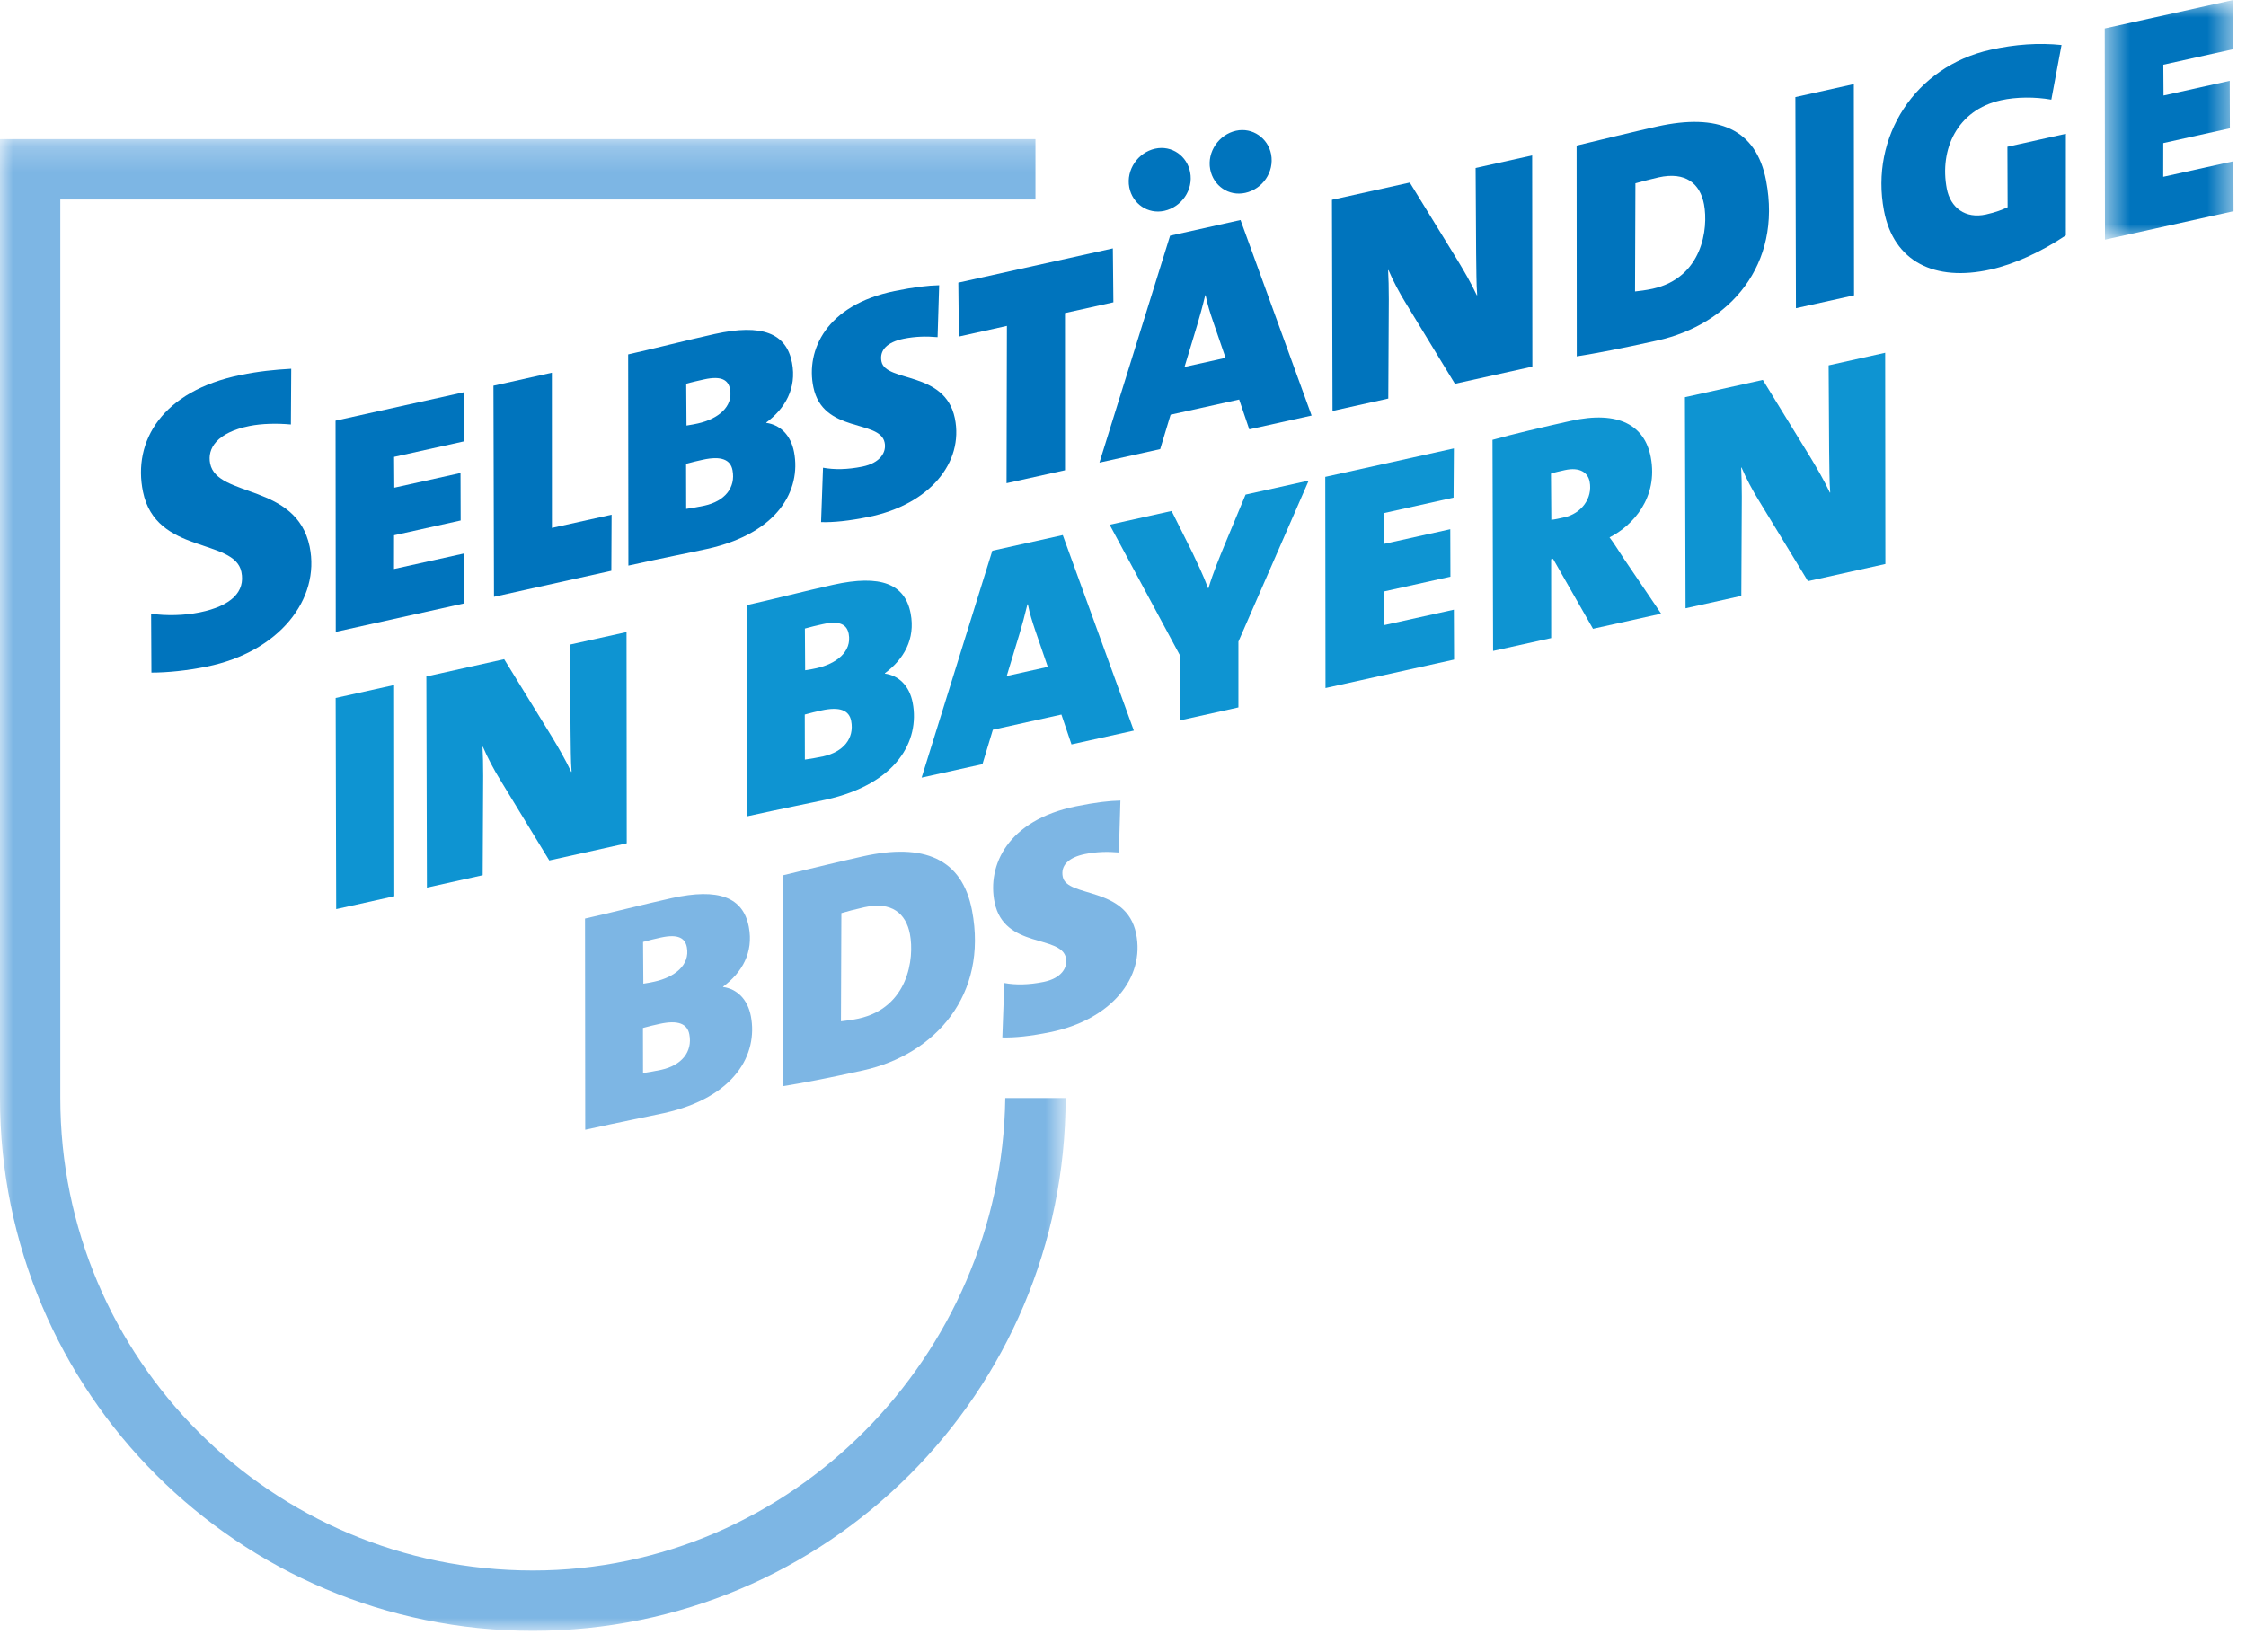 <?xml version="1.0" encoding="UTF-8"?>
<svg width="87px" height="64px" viewBox="0 0 87 64" version="1.1" xmlns="http://www.w3.org/2000/svg" xmlns:xlink="http://www.w3.org/1999/xlink">
    <!-- Generator: Sketch 59.1 (86144) - https://sketch.com -->
    <title>Group 51</title>
    <desc>Created with Sketch.</desc>
    <defs>
        <polygon id="path-1" points="0.528 0.824 5.517 0.824 5.517 10.109 0.528 10.109"></polygon>
        <polygon id="path-3" points="0 0.213 41.277 0.213 41.277 58 0 58"></polygon>
    </defs>
    <g id="Sketch---Wartungsseite" stroke="none" stroke-width="1" fill="none" fill-rule="evenodd">
        <g id="Sketch-(1440)" transform="translate(-848, -1426)">
            <g id="Group-4" transform="translate(848, 1425)">
                <g id="Group-51">
                    <path d="M11.268,17.444 C10.73,17.395 10.136,17.407 9.663,17.503 C8.402,17.758 8.019,18.372 8.141,18.962 C8.416,20.29 11.483,19.713 11.994,22.174 C12.415,24.213 10.811,26.256 8.015,26.823 C7.247,26.98 6.479,27.056 5.865,27.056 L5.853,24.777 C6.449,24.86 7.128,24.846 7.733,24.724 C8.959,24.474 9.51,23.922 9.35,23.154 C9.079,21.84 6.043,22.488 5.539,20.055 C5.133,18.093 6.279,16.145 9.32,15.527 C10.007,15.386 10.64,15.32 11.281,15.286 L11.268,17.444 Z" id="Fill-1" fill="#0074BD"></path>
                    <polygon id="Fill-3" fill="#0074BD" points="17.965 18.1 15.265 18.699 15.273 19.893 17.838 19.324 17.844 21.163 15.264 21.736 15.262 23.042 17.977 22.441 17.985 24.374 13.006 25.478 12.998 17.296 17.977 16.193"></polygon>
                    <polygon id="Fill-5" fill="#0074BD" points="23.68 23.112 19.135 24.12 19.114 15.942 21.377 15.439 21.379 21.451 23.69 20.939"></polygon>
                    <path d="M27.219,18.811 C27.038,18.851 26.783,18.907 26.576,18.968 L26.58,20.714 C26.809,20.679 27.066,20.637 27.29,20.588 C28.071,20.415 28.504,19.895 28.374,19.214 C28.297,18.807 27.939,18.651 27.219,18.811 M27.269,15.699 C27.073,15.743 26.788,15.805 26.581,15.867 L26.592,17.486 C26.775,17.46 26.954,17.421 27.03,17.405 C27.795,17.235 28.409,16.768 28.278,16.074 C28.214,15.741 27.974,15.542 27.269,15.699 M29.681,17.368 L29.683,17.382 C30.213,17.454 30.632,17.849 30.758,18.513 C31.036,19.978 30.151,21.654 27.392,22.265 C26.807,22.396 25.705,22.608 24.341,22.911 L24.332,14.729 C25.202,14.536 26.663,14.165 27.684,13.939 C29.515,13.533 30.46,13.906 30.679,15.052 C30.867,16.049 30.407,16.829 29.681,17.368" id="Fill-7" fill="#0074BD"></path>
                    <path d="M36.318,14.061 C35.884,14.023 35.461,14.031 35.003,14.123 C34.365,14.253 34.055,14.568 34.145,15.006 C34.314,15.822 36.603,15.356 36.986,17.199 C37.341,18.919 36.008,20.544 33.655,21.023 C32.87,21.183 32.286,21.239 31.805,21.226 L31.88,19.119 C32.324,19.201 32.833,19.192 33.405,19.076 C34.091,18.936 34.346,18.523 34.267,18.145 C34.081,17.239 31.879,17.797 31.506,15.999 C31.209,14.565 32.005,12.814 34.654,12.275 C35.422,12.119 35.938,12.061 36.379,12.05 L36.318,14.061 Z" id="Fill-9" fill="#0074BD"></path>
                    <path d="M43.34,34.023 C42.905,33.986 42.482,33.993 42.024,34.086 C41.386,34.217 41.076,34.531 41.167,34.968 C41.335,35.785 43.625,35.319 44.007,37.161 C44.363,38.883 43.03,40.508 40.676,40.986 C39.892,41.145 39.307,41.202 38.826,41.19 L38.902,39.081 C39.345,39.163 39.854,39.154 40.427,39.038 C41.112,38.898 41.367,38.486 41.289,38.108 C41.102,37.202 38.9,37.76 38.528,35.962 C38.231,34.528 39.026,32.776 41.675,32.237 C42.444,32.081 42.959,32.023 43.4,32.013 L43.34,34.023 Z" id="Fill-11" fill="#7DB6E4"></path>
                    <polygon id="Fill-13" fill="#0074BD" points="43.128 12.711 41.253 13.127 41.254 19.217 38.989 19.719 39.003 13.625 37.143 14.038 37.121 11.95 43.107 10.622"></polygon>
                    <path d="M46.986,13.444 C46.881,13.137 46.762,12.769 46.7,12.437 L46.684,12.441 C46.581,12.874 46.477,13.243 46.373,13.595 L45.883,15.215 L47.473,14.863 L46.986,13.444 Z M48.391,17.633 L48,16.477 L45.344,17.065 L44.941,18.398 L42.587,18.921 L45.324,10.131 L48.053,9.524 L50.806,17.098 L48.391,17.633 Z M45.103,9.167 C44.459,9.309 43.864,8.89 43.743,8.257 C43.614,7.577 44.08,6.907 44.741,6.76 C45.4,6.615 45.984,7.051 46.101,7.671 C46.234,8.365 45.763,9.019 45.103,9.167 L45.103,9.167 Z M48.239,8.471 C47.593,8.615 46.999,8.196 46.878,7.561 C46.749,6.882 47.215,6.212 47.876,6.065 C48.52,5.923 49.119,6.356 49.237,6.975 C49.369,7.671 48.898,8.325 48.239,8.471 L48.239,8.471 Z" id="Fill-15" fill="#0074BD"></path>
                    <path d="M59.357,15.203 L56.357,15.868 L54.448,12.734 C54.223,12.375 53.955,11.868 53.785,11.465 L53.769,11.468 C53.785,11.796 53.797,12.108 53.796,12.596 L53.776,16.44 L51.616,16.919 L51.594,8.74 L54.609,8.072 L56.464,11.091 C56.715,11.508 56.97,11.94 57.205,12.438 L57.22,12.435 C57.185,12.002 57.189,11.45 57.179,10.823 L57.159,7.507 L59.349,7.021 L59.357,15.203 Z" id="Fill-17" fill="#0074BD"></path>
                    <path d="M64.245,7.872 C63.854,7.959 63.558,8.04 63.349,8.101 L63.334,12.291 C63.472,12.276 63.763,12.243 64.017,12.186 C65.937,11.761 66.185,9.864 66.006,8.914 C65.853,8.112 65.295,7.639 64.245,7.872 M64.195,14.192 C62.786,14.506 61.849,14.682 61.077,14.806 L61.071,6.64 C61.789,6.466 63.343,6.089 64.197,5.898 C66.538,5.381 68.026,5.978 68.412,8.003 C69.031,11.265 67.001,13.57 64.195,14.192" id="Fill-19" fill="#0074BD"></path>
                    <polygon id="Fill-21" fill="#0074BD" points="71.817 12.441 69.567 12.94 69.545 4.761 71.809 4.258"></polygon>
                    <path d="M79.459,4.86 C78.828,4.749 78.109,4.751 77.51,4.883 C75.8,5.262 75.122,6.797 75.409,8.307 C75.55,9.047 76.133,9.485 76.928,9.308 C77.317,9.222 77.564,9.121 77.766,9.028 L77.758,6.685 L80.022,6.183 L80.021,10.119 C79.078,10.752 78.028,11.236 77.1,11.442 C74.939,11.922 73.353,11.14 72.977,9.162 C72.434,6.307 74.166,3.579 77.106,2.927 C78.065,2.714 78.977,2.653 79.854,2.744 L79.459,4.86 Z" id="Fill-23" fill="#0074BD"></path>
                    <g id="Group-27" transform="translate(81, 0.176)">
                        <mask id="mask-2" fill="white">
                            <use xlink:href="#path-1"></use>
                        </mask>
                        <g id="Clip-26"></g>
                        <polygon id="Fill-25" fill="#0074BD" mask="url(#mask-2)" points="5.496 2.731 2.797 3.33 2.805 4.524 5.369 3.955 5.375 5.794 2.795 6.367 2.793 7.673 5.51 7.072 5.517 9.005 0.537 10.109 0.528 1.927 5.51 0.824"></polygon>
                    </g>
                    <polygon id="Fill-28" fill="#0E94D2" points="15.273 35.719 13.023 36.218 13.002 28.04 15.266 27.538"></polygon>
                    <path d="M24.277,33.668 L21.277,34.333 L19.368,31.199 C19.144,30.84 18.875,30.333 18.705,29.93 L18.69,29.933 C18.706,30.261 18.718,30.573 18.716,31.061 L18.697,34.905 L16.537,35.384 L16.515,27.206 L19.529,26.537 L21.385,29.556 C21.636,29.973 21.89,30.404 22.126,30.903 L22.141,30.9 C22.106,30.467 22.11,29.915 22.1,29.288 L22.079,25.971 L24.269,25.486 L24.277,33.668 Z" id="Fill-30" fill="#0E94D2"></path>
                    <path d="M31.816,28.523 C31.635,28.564 31.38,28.62 31.173,28.681 L31.177,30.427 C31.406,30.392 31.663,30.352 31.887,30.302 C32.668,30.128 33.1,29.608 32.971,28.928 C32.893,28.52 32.536,28.364 31.816,28.523 M31.866,25.18 C31.67,25.224 31.385,25.288 31.178,25.349 L31.188,26.966 C31.372,26.942 31.551,26.902 31.627,26.886 C32.391,26.715 33.006,26.25 32.875,25.555 C32.81,25.223 32.571,25.023 31.866,25.18 M34.277,27.081 L34.28,27.096 C34.809,27.169 35.228,27.562 35.354,28.227 C35.633,29.692 34.748,31.367 31.989,31.979 C31.404,32.108 30.302,32.322 28.937,32.624 L28.929,24.442 C29.799,24.25 31.26,23.878 32.281,23.652 C34.111,23.247 35.057,23.619 35.275,24.767 C35.464,25.762 35.004,26.543 34.277,27.081" id="Fill-32" fill="#0E94D2"></path>
                    <path d="M25.547,40.665 C25.367,40.705 25.112,40.762 24.905,40.822 L24.908,42.568 C25.137,42.534 25.395,42.492 25.619,42.442 C26.4,42.269 26.832,41.749 26.702,41.069 C26.625,40.661 26.268,40.505 25.547,40.665 M25.596,37.32 C25.402,37.364 25.117,37.428 24.909,37.489 L24.92,39.107 C25.104,39.083 25.283,39.043 25.359,39.026 C26.123,38.856 26.737,38.391 26.606,37.695 C26.542,37.363 26.301,37.166 25.596,37.32 M28.008,39.222 L28.012,39.236 C28.541,39.309 28.96,39.703 29.086,40.367 C29.364,41.833 28.48,43.508 25.719,44.121 C25.134,44.25 24.033,44.463 22.669,44.766 L22.661,36.584 C23.531,36.391 24.992,36.019 26.012,35.793 C27.842,35.388 28.788,35.76 29.006,36.907 C29.196,37.903 28.735,38.684 28.008,39.222" id="Fill-34" fill="#7DB6E4"></path>
                    <path d="M40.099,25.417 C39.995,25.108 39.877,24.742 39.815,24.409 L39.798,24.413 C39.694,24.846 39.592,25.215 39.487,25.567 L38.996,27.188 L40.587,26.835 L40.099,25.417 Z M41.505,29.838 L41.114,28.682 L38.459,29.27 L38.056,30.603 L35.7,31.125 L38.438,22.335 L41.167,21.729 L43.92,29.303 L41.505,29.838 Z" id="Fill-36" fill="#0E94D2"></path>
                    <path d="M47.971,25.855 L47.971,28.405 L45.706,28.908 L45.714,26.404 L42.983,21.328 L45.383,20.795 L46.19,22.411 C46.376,22.809 46.602,23.263 46.796,23.788 L46.811,23.784 C46.993,23.176 47.241,22.586 47.453,22.068 L48.248,20.161 L50.693,19.619 L47.971,25.855 Z" id="Fill-38" fill="#0E94D2"></path>
                    <polygon id="Fill-40" fill="#0E94D2" points="56.304 20.277 53.604 20.877 53.612 22.07 56.177 21.502 56.183 23.341 53.603 23.914 53.601 25.22 56.316 24.619 56.324 26.552 51.344 27.655 51.335 19.474 56.317 18.371"></polygon>
                    <path d="M60.615,19.212 C60.405,19.259 60.225,19.298 60.078,19.347 L60.091,21.138 C60.229,21.124 60.378,21.09 60.588,21.043 C61.248,20.898 61.7,20.31 61.576,19.659 C61.51,19.313 61.2,19.082 60.615,19.212 M62.346,21.818 C62.512,22.032 62.671,22.297 62.89,22.626 L64.345,24.774 L61.706,25.359 L60.159,22.65 L60.084,22.666 L60.086,25.719 L57.836,26.217 L57.813,18.039 C58.51,17.838 59.857,17.524 60.847,17.304 C62.706,16.891 63.711,17.486 63.943,18.71 C64.242,20.28 63.245,21.366 62.346,21.818" id="Fill-42" fill="#0E94D2"></path>
                    <path d="M73.031,22.849 L70.031,23.514 L68.123,20.38 C67.898,20.021 67.629,19.514 67.459,19.111 L67.444,19.114 C67.459,19.442 67.471,19.753 67.47,20.242 L67.451,24.085 L65.291,24.565 L65.267,16.387 L68.284,15.718 L70.139,18.737 C70.389,19.154 70.644,19.585 70.88,20.083 L70.894,20.08 C70.859,19.648 70.864,19.097 70.853,18.469 L70.833,15.153 L73.023,14.666 L73.031,22.849 Z" id="Fill-44" fill="#0E94D2"></path>
                    <path d="M33.486,36.144 C33.095,36.231 32.799,36.312 32.591,36.373 L32.575,40.564 C32.713,40.548 33.004,40.515 33.258,40.459 C35.179,40.034 35.427,38.137 35.247,37.186 C35.094,36.385 34.536,35.911 33.486,36.144 M33.437,42.465 C32.027,42.778 31.09,42.954 30.318,43.079 L30.313,34.912 C31.03,34.738 32.584,34.361 33.439,34.171 C35.779,33.653 37.269,34.25 37.653,36.275 C38.273,39.536 36.242,41.843 33.437,42.465" id="Fill-46" fill="#7DB6E4"></path>
                    <g id="Group-50" transform="translate(0, 6.176)">
                        <mask id="mask-4" fill="white">
                            <use xlink:href="#path-3"></use>
                        </mask>
                        <g id="Clip-49"></g>
                        <path d="M38.94,37.361 C38.803,47.352 30.663,55.664 20.639,55.664 C10.532,55.664 2.336,47.469 2.336,37.361 L2.336,2.551 L40.109,2.551 L40.109,0.213 L0,0.213 L0,37.361 C0,48.76 9.24,58.001 20.638,58.001 C32.037,58.001 41.277,48.76 41.277,37.361 L38.94,37.361 Z" id="Fill-48" fill="#7DB6E4" mask="url(#mask-4)"></path>
                    </g>
                </g>
            </g>
        </g>
    </g>
</svg>